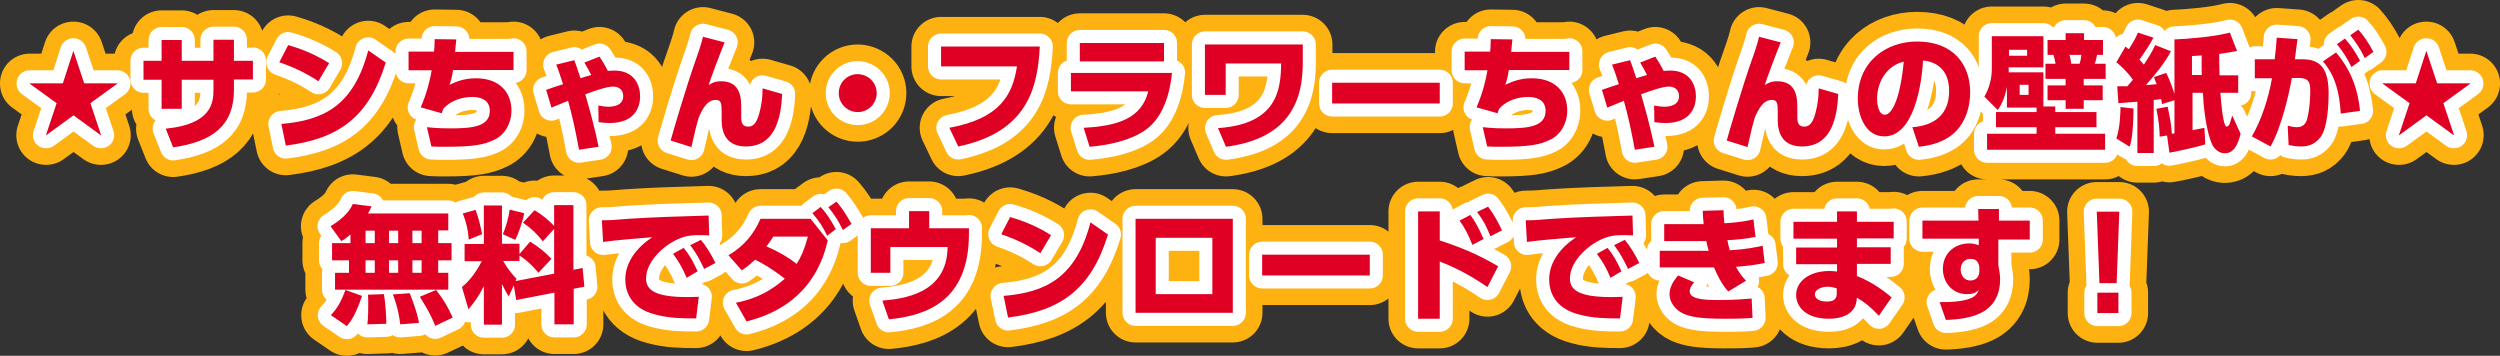 <svg xmlns="http://www.w3.org/2000/svg" width="843.2" height="120" viewBox="0 0 843.2 120"><rect x="0" y="0" width="843.2" height="120" fill="#333333" stroke="none"/><g stroke="#FDB212" stroke-width="20" stroke-linecap="round" stroke-linejoin="round" fill="none"><path d="M28.4 28.1h11.2v.1l-9.1 6.6 3.6 10.8h-.1l-9.2-6.7-9.2 6.7h-.1l3.6-10.8-9.1-6.6v-.1h11.2l3.5-10.8h.1l3.6 10.8zM85.3 20.4v6.4h-6.4v3.6c0 12-7.3 17.4-20.5 19.3l-2.5-6.3c15.2-1.5 16.1-8.5 16.1-13v-3.5h-10.7v9.8h-6.8v-9.8h-6.1v-6.4h6.1v-7h6.8v7h10.7v-7.1h6.9v7.1h6.4zM107.4 27.4c-4.3-2.8-8-4.6-13.2-6.4l3-5.8c2.3.7 7.6 2.2 13.8 6.1l-3.6 6.1zm-12.5 14.4c14.2-1.2 24.4-6.1 29.3-24.8l5.9 4.1c-5.7 18.6-16.1 25.8-33.7 28l-1.5-7.3zM173.2 17.3v6.3h-20.4c-.4 2.5-.6 3.4-1.2 5 2-.9 4.7-2.2 8.9-2.2 8.3 0 12 5.1 12 10.8 0 4.4-2.2 8.2-5.7 9.9-3.4 1.7-7.1 2.4-16.4 2.4-2.2 0-3.4 0-4.9-.1l-1.5-6.5c1.1.1 3.4.4 7.8.4 7 0 13.4-.4 13.4-5.9 0-4.2-3.9-4.7-5.8-4.7-2.8 0-6.8.7-9.8 3.9-.3.6-.4.9-.6 1.6l-7.1-2c2-4.5 3.2-9.4 3.7-12.5h-7.8v-6.3h8.6c.1-1.4.2-2.2.2-4.2l7.3.1c-.2 2.2-.4 3.6-.4 4.2h19.7zM195.3 50.5c-1.5-8.2-2.6-12.5-3.7-16.5-.9.4-4.8 2-5.6 2.3l-1.8-6c.9-.3 4.9-1.7 5.7-1.9-.9-2.8-1.4-4.4-2.3-6.6l6.1-1.5c.7 1.9 1 2.7 2.1 6.1.6-.2 1.7-.6 3.6-1.1-.8-1.6-1.1-2.2-2.3-4.2l5.1-2c1.7 2.6 2.5 4.2 2.8 4.8.5 0 1.3-.1 2.2-.1 6.8 0 8.7 5 8.7 8.7 0 3.6-1.8 9-10.3 9-1.3 0-2.1-.1-3.7-.3l-.1-5.6c1.9.3 2.4.4 3.4.4 1.5 0 5-.3 5-3.6 0-2.4-1.8-3.2-3.4-3.2-2.2 0-6.1 1.4-9.4 2.6 1.7 5.9 3.1 11 4.5 17.7l-6.6 1zM244.4 14.3c-1.4 3.4-4.7 12.1-5.4 14.4 1.4-.9 2.5-1.3 4.2-1.3 6.9 0 6.8 6.2 6.8 9.4v2.8c0 1.4.2 3.1 2.3 3.1 1 0 2.7-.2 3.8-4.5.8-3 1.1-5.4 1.1-8.4l6.6 1.9c-.3 6-1.4 17.7-12.2 17.7-6.9 0-8.2-5-8.2-8.9v-2c0-3.5 0-4.8-2-4.8-2.8 0-4.4 2.8-5.8 6.1-.6 2.1-1.2 4.4-2.4 9.8l-7-2.2c.6-2.3 5.4-18.6 8.4-27 .3-.8 2-5.6 2.5-8l7.3 1.9zM295.7 31.4c0 3.5-2.8 6.4-6.4 6.4-3.5 0-6.4-2.8-6.4-6.4 0-3.6 2.9-6.4 6.4-6.4 3.6.1 6.4 2.9 6.4 6.4zM350.7 15.7c-.7 13.4-3.8 28.8-27.5 33.7l-3-6.3c16.9-3.1 21.3-10.9 22.8-20.7h-25.6v-6.7h33.3zM395.3 24.5c-.6 6.2-2.6 14.8-8.9 19.3-5 3.6-12.6 5.2-18.9 5.7l-2-6.4c11.6-.6 19.5-3.2 21.8-12.3h-26.1v-6.2h34.1zm-2.7-10v6.2h-28.4v-6.2h28.4zM439.4 15v6.4c0 16-7.7 25.7-25.9 28.1l-2.7-6.3c20-1.3 21.2-13 21.3-21.8h-18.7v10.6h-7v-17h33zM485.6 27.9v7h-36.3v-7h36.3zM529.3 17.3v6.3h-20.4c-.4 2.5-.6 3.4-1.2 5 2-.9 4.7-2.2 8.9-2.2 8.3 0 12 5.1 12 10.8 0 4.4-2.2 8.2-5.7 9.9-3.4 1.7-7.1 2.4-16.4 2.4-2.2 0-3.4 0-4.9-.1l-1.5-6.5c1.1.1 3.4.4 7.8.4 7 0 13.4-.4 13.4-5.9 0-4.2-3.9-4.7-5.8-4.7-2.8 0-6.8.7-9.8 3.9-.3.6-.4.9-.6 1.6l-7.1-2c2-4.5 3.2-9.4 3.7-12.5h-7.7v-6.3h8.6c.1-1.4.2-2.2.2-4.2l7.3.1c-.2 2.2-.4 3.6-.4 4.2h19.6zM551.4 50.5c-1.5-8.2-2.6-12.5-3.7-16.5-.9.4-4.8 2-5.6 2.3l-1.8-6c.9-.3 4.9-1.7 5.7-1.9-.9-2.8-1.4-4.4-2.3-6.6l6.1-1.5c.7 1.9 1 2.7 2.1 6.1.6-.2 1.7-.6 3.6-1.1-.8-1.6-1.1-2.2-2.3-4.2l5.1-2c1.7 2.6 2.5 4.2 2.8 4.8.5 0 1.3-.1 2.2-.1 6.8 0 8.7 5 8.7 8.7 0 3.6-1.8 9-10.3 9-1.3 0-2.1-.1-3.7-.3l-.1-5.6c1.9.3 2.4.4 3.4.4 1.5 0 5-.3 5-3.6 0-2.4-1.8-3.2-3.4-3.2-2.2 0-6.1 1.4-9.4 2.6 1.7 5.9 3.1 11 4.5 17.7l-6.6 1zM600.6 14.3c-1.4 3.4-4.7 12.1-5.4 14.4 1.4-.9 2.5-1.3 4.2-1.3 6.9 0 6.8 6.2 6.8 9.4v2.8c0 1.4.2 3.1 2.3 3.1 1 0 2.7-.2 3.8-4.5.8-3 1.1-5.4 1.1-8.4l6.6 1.9c-.3 6-1.4 17.7-12.2 17.7-6.9 0-8.2-5-8.2-8.9v-2c0-3.5 0-4.8-2-4.8-2.8 0-4.4 2.8-5.8 6.1-.6 2.1-1.2 4.4-2.4 9.8l-7-2.2c.6-2.3 5.4-18.6 8.4-27 .3-.8 2-5.6 2.5-8l7.3 1.9zM645 42.9c5.6-.4 12.4-2.9 12.4-12.2 0-7.4-4.5-9.9-8.8-10.3-.1 2.6-1.6 25.6-13.1 25.6-6.3 0-8.9-7-8.9-12.7 0-12.5 9.5-19.3 20-19.3 12.3 0 17.9 7.9 17.9 17.1 0 3.2-.7 9.8-5.9 14.2-3 2.5-7.2 3.8-11.4 4.2l-2.2-6.6zm-11.9-9.5c0 1.4.4 5.3 2.6 5.3 2.4 0 5.2-5.3 6.4-17.9-5.3 1.2-9 6.3-9 12.6zM686.8 36.3h-9.9v-7c-.8 4.3-2.3 6.7-3.1 7.8l-4.5-4.5c1.7-3 2.5-6.1 2.5-9.5v-10.9h17.4v10.5h-11.7v1.7h11.7v11.5h4v1.9h13.9v5.1h-13.9v2.2h16.8v5.4h-39.8v-5.4h16.7v-2.2h-13.7v-5.1h13.7v-1.5zm-9.2-19.5v2h6.1v-2h-6.1zm3.6 11.8v3.4h3v-3.4h-3zm15.6-17.4h6.1v2.3h6.4v5h-2c-.2 1.1-.4 2-.8 3h3.7v5.1h-7.4v2.2h6.4v5h-6.4v2.9h-6.1v-2.9h-6.1v-5h6.1v-2.2h-6.8v-5.1h3.4c-.3-1.6-.5-2.4-.7-3h-2v-5h6.1v-2.3zm1.2 7.3c.1.5.3.9.6 3h2.8c.2-.7.4-1.1.6-3h-4zM714.1 29.1h3.4l1.9-2.2c-2.1-3-4.7-5.2-5.6-5.9l3.1-5.3c.7.6.8.7 1.1.9 1.6-2.5 1.9-3 3.1-5.6l5.2 1.7c-1.2 2.3-2.3 4-4.7 7.4.4.5.8.9 1.5 1.7 1.4-2.2 2.9-4.5 3.8-6.6l5.3 2.1c-2.2 4.2-5.3 7.8-8.4 11.4 1-.1 2.7-.2 3.6-.3-.5-1.2-.6-1.6-.9-2.4l4.1-1.4c1.7 3.3 2.7 6.8 2.8 7.1v-18.4c4.9-.2 13.5-.9 18.7-2.3l2.4 6.2c-1.4.3-3.3.6-6 1 0 1.9 0 5.2.1 7.2h6.3v5.9h-6c.1 1.7.8 11.4 2.1 11.4.6 0 1.1-.9 1.1-1.2l.8-2.5 2.8 6.1c-.7 3-2 6.6-5.3 6.6-2 0-3.2-1.4-3.7-2-1.5-1.9-3.3-9.2-3.7-18.4h-3.5v12.6c2.2-.4 3.1-.6 4-.8l.3 5.6c-2 .7-10.1 2.5-12.1 2.8l-.8-5.8-2.5.4c0-2.2-.2-5-1.1-9.4l3.8-.7c1.1 4.7 1.4 8.2 1.4 9.1.2 0 .3 0 .9-.1v-11.2l-4.2 1.3c-.1-.6-.1-.9-.3-1.7-.6.1-1.1.2-2.5.3v17.9h-5.5v-17.3c-2.4.2-4.2.3-6.4.5l-.4-5.7zm5.5 7.5c-.1 8.8-.9 11.7-1.3 12.9l-4.5-2.8c1.3-3.5 1.4-9.5 1.4-10.6l4.4.5zm19.7-11.3h3.3c0-1.4-.1-4.3 0-6.6-1.8.1-2 .1-3.3.2v6.4zM759.5 46c3.3-5.6 5.6-12.9 6.8-19.6h-5.8v-6.4h6.7c.4-3.2.5-4.8.7-7.3l7 .5c-.3 2.5-.6 4.7-.9 6.8h2.5c6.6-.1 8.9 3.8 8.9 11.6 0 3.3-.3 11.4-2.7 14.6-1.8 2.4-4 3.2-6.6 3.2-2 0-3.2-.3-4.2-.5l-.3-6.5c1.1.3 2.1.5 3.1.5 2 0 3-1.1 3.5-2.9.7-2.8 1-6.5 1-8.9 0-2.6 0-4.8-3.7-4.8h-2.5c-.8 4.6-3.4 16.5-7.2 23.1l-6.3-3.4zm30-7.7c-.5-7.3-1.8-12.6-6-17.6l4.4-3c4.9 5.8 7.3 11.9 8.1 19.7l-6.5.9zm1.4-25.3c2.4 2.7 3.8 5.1 5.1 7.5l-2.9 2.1c-1.6-3.2-2.8-5.1-4.9-7.7l2.7-1.9zm4.5-3c2 2.2 3.3 4.2 5.1 7.5l-2.9 2.1c-1.6-3.3-2.8-5-4.9-7.7l2.7-1.9zM822 28.1h11.2v.1l-9.1 6.6 3.6 10.8h-.1l-9.2-6.7-9.2 6.7h-.1l3.6-10.8-9.1-6.6v-.1h11.2l3.5-10.8h.1l3.6 10.8zM118.4 78.9c-1.7 1.5-2.3 1.9-3.3 2.4l-3.6-5c3.1-1.9 6.1-4.3 7.5-7.5l6.3.8c-.3.7-.5 1.3-1.2 2.4h27.1v5.7h-3.4v4.3h4.5v5.8h-4.5v4.2h3.4v5.7h-38.2v-5.7h4.7v-4.2h-5.7v-5.8h6.2v-3.1zm3.7 20.9c-2 6-3.5 8.2-5.1 10.2l-5.4-3.7c.9-1 3-3.1 4.9-8.5l5.6 2zm1.2-22v4.2h3.1v-4.2h-3.1zm0 10v4.2h3.1v-4.2h-3.1zm6.2 11.4c.6 3.5.8 8.5.8 10l-6.4.2c.3-2.1.3-5.2.3-6.7 0-1.9 0-2.4-.1-3.3l5.4-.2zm1.7-21.4v4.2h3.1v-4.2h-3.1zm0 10v4.2h3.1v-4.2h-3.1zm7 11.1c.3.8 2.6 6.5 3.1 10l-6.3.5c-.6-4.9-1.8-8.4-2.5-10.1l5.7-.4zm.9-21.1v4.2h3.1v-4.2h-3.1zm0 10v4.2h3.1v-4.2h-3.1zm8 10c2.6 3.4 3.9 5.6 5.6 9.3l-5.9 2.8c-1.7-4.4-4.4-8.5-5.2-9.8l5.5-2.3zM173.3 96.2l-1.7 3.8c-.7-1.1-1.2-1.9-2.3-4.2v13.7h-6.1v-13c-1.8 3.6-3.4 5.7-5.2 7.8l-2.2-7.5c2.5-2 4.6-4.7 6.7-8.7h-5.8v-5.8h6.5v-13h6.1v12.9h5.9v3.5l3.6-4.2c2.8 1.7 5 3.5 7.2 5.8l-4.4 4.7c-3.1-3.8-5.9-5.5-6.4-5.8v1.8h-5.5c.5.8 1.9 3.4 4.5 6l-.3.8 13-2.5v-15.1l-3.8 4.2c-2-2.5-3.7-4.2-6.7-6.3l3.9-4.2c2.5 1.5 4.7 3.3 6.6 5.3v-7h6.5v21.8l3.1-.6.6 6.3-3.6.7v12h-6.5v-10.7l-12.9 2.5-.8-5zm-12.9-25.4c.9 2.3 1.7 5.5 2.2 8.2l-4.5 1.8c-.2-3.2-.8-5.7-2-8.8l4.3-1.2zm16.4 1.1c-.6 3.2-1.9 6.7-3 9l-4.2-1.9c1-2.3 2-5.8 2.3-8.3l4.9 1.2zM239.2 79.4c-1.3-.1-2.5-.1-3.4-.1-1.4 0-3.6.1-5.1.6-6 1.8-12.8 8-12.8 14 0 4 3.2 6.3 14 6.3 2 0 3-.1 3.8-.1l-.9 7.3c-5 0-9.2-.1-13.7-1.3-8.9-2.2-10.2-8.5-10.2-11.8 0-5.8 3.7-10.7 9.1-14.3-3.8.3-13.4 1.1-16.6 1.6l-.4-7.3c2.8 0 4-.1 8.9-.5 9-.6 17.3-.8 27.1-1.1l.2 6.7zm-8.6 4.2c1.9 2.3 3.2 4.7 4.7 7.9l-3.7 2.2c-1.4-3.3-2.6-5.4-4.6-8.1l3.6-2zm5.8-2.7c2 2.4 3.4 4.8 4.9 7.8l-3.8 2c-1.6-3.3-2.5-5.1-4.7-8l3.6-1.8zM248.2 102.1c9.2-1.7 14.4-6.3 16.5-8.1-4.9-3.8-7.8-5.3-10-6.4-1.7 1.5-2.8 2.5-4.5 3.6l-4.5-5.1c5.6-3.3 8.7-7.5 10.8-12.3h16.9l5.8 7.3c-1.4 5.9-5.8 22-27.4 27.3l-3.6-6.3zm12.7-22.4c-1.2 1.8-1.7 2.5-2.4 3.4 4.4 1.9 7.7 3.9 10.2 5.9 1.4-2.2 2.5-4.5 3.8-9.2h-11.6zm15.9-9.9c2.1 2.3 3.4 4.4 5.1 7.5l-2.9 2.2c-1.6-3.2-2.6-4.8-5-7.6l2.8-2.1zm5.3-1.8c2.1 2.4 3.1 4.1 5.1 7.5l-2.9 2.1c-1.6-3.2-2.7-5-4.9-7.7l2.7-1.9zM326.8 76.9v2c0 22.6-14.3 27.6-27 28.8l-2.2-6.3c6.4-.6 21.9-2 22-18.1h-19.3v8.7h-6.6v-15h12.9v-5.8h6.8v5.8h13.4zM350.9 85.4c-4.3-2.8-8-4.6-13.2-6.4l3-5.8c2.3.7 7.6 2.2 13.8 6.1l-3.6 6.1zm-12.4 14.4c14.2-1.2 24.4-6.1 29.3-24.8l5.9 4.1c-5.7 18.6-16.1 25.8-33.7 28l-1.5-7.3zM415.8 73.8v31.7h-32.8v-31.7h32.8zm-6.9 6.4h-19.1v19h19.1v-19zM462 85.9v7h-36.3v-7h36.3zM501.7 96.8c-4.6-3.1-9.2-5.9-16.1-8.6v19.3h-7.3v-36.2h7.3v9.8c9.8 3.1 16.1 6.6 19.7 8.7l-3.6 7zm-5.8-24.3c1.7 2.2 2.8 4.4 4.5 8.1l-3.8 2c-1.3-3.3-2.4-5.5-4.3-8.2l3.6-1.9zm6-2.8c2 2.6 3.5 5.5 4.7 8l-3.9 2c-1.4-3.4-2.2-5.1-4.5-8.2l3.7-1.8zM550.8 79.4c-1.3-.1-2.5-.1-3.4-.1-1.4 0-3.6.1-5.1.6-6 1.8-12.8 8-12.8 14 0 4 3.2 6.3 14 6.3 2 0 3-.1 3.8-.1l-.9 7.3c-5 0-9.2-.1-13.7-1.3-8.9-2.2-10.2-8.5-10.2-11.8 0-5.8 3.7-10.7 9.1-14.3-3.8.3-13.4 1.1-16.6 1.6l-.4-7.3c2.8 0 4-.1 8.9-.5 9-.6 17.3-.8 27.1-1.1l.2 6.7zm-8.6 4.2c1.9 2.3 3.2 4.7 4.7 7.9l-3.7 2.2c-1.4-3.3-2.6-5.4-4.6-8.1l3.6-2zm5.8-2.7c2 2.4 3.4 4.8 4.9 7.8l-3.8 2c-1.6-3.3-2.5-5.1-4.7-8l3.6-1.8zM595.2 88.7c-3.9.8-6.3 1-9.7 1.3.9 1.6 1.7 2.9 3.4 4.7l-6 3.6c-2.5-2.7-3.9-6.1-4.8-8.1h-18.3v-5.6h16.5c-.3-1.2-.6-2.1-.8-3.3h-14.2v-5.7h13.3c-.2-2-.2-2.6-.3-4.5l7-.2c0 1.4.1 2 .3 4.4 5.6-.3 8.4-1 9.8-1.3l.7 5.9c-2.8.6-6.6 1-9.5 1.1.3 1.5.5 2.2.8 3.4 5.8-.3 9.1-1.1 11.1-1.5l.7 5.8zm-23.8 6.5c-1.1 1.3-1.5 2.2-1.5 3 0 2.4 3.5 3 9.5 3 5.3 0 8.9-.3 11.4-.5l.3 6.5c-2 .2-3.9.3-9.5.3-8.6 0-11.4-.7-13.8-1.7-3-1.4-4.7-4.1-4.7-6.5 0-2.2 1-4.2 2.9-6.4l5.4 2.3zM638.7 74.7v5.7h-12.4v3h11.4v5.6h-11.4v4.1c5.7 2.2 10 5.8 11.7 7.2l-4.3 6.2c-2.7-2.9-4.8-4.6-7.4-6.1l-.1.9c-.5 4.7-5 6.2-9.3 6.2-8 0-11.1-4.2-11.1-8 0-4.5 4.3-8.1 11.3-8.1 1.2 0 1.7.1 2.5.2v-2.5h-13.8v-5.6h13.8v-3h-14.7v-5.7h14.7v-3.5h6.7v3.5h12.4zm-19.1 22.6c-.6-.2-1.8-.6-3.2-.6-2.3 0-4.3 1.1-4.3 2.6 0 .5.4 2.4 4 2.4 1.6 0 3.4-.3 3.4-2.6v-1.8zM684.6 74.7v6.1h-10.6v8.7c.3 1.4.6 3.2.6 4.8 0 4.3-1.6 9.1-7 11.5-2.8 1.3-7 2-11.3 2.1l-2.1-6c11.6.1 12.6-2.5 13.2-4.1-1.2 1.1-2.2 1.4-4 1.4-5 0-8.1-4-8.1-8.5 0-5.3 4-8.6 8.9-8.6 1.4 0 2.2.3 3.2.6v-2.2h-19v-6.1h18.9l-.1-3.9h7v3.9h10.4zm-17 15.4c-.2-.9-.4-2.8-3-2.8-1.7 0-3.3 1.2-3.3 3.6 0 1.1.6 3.7 3.3 3.7 1.9 0 3-1.3 3-3.1v-1.4zM714.8 71.4l-.9 24.1h-5.8l-.9-24.1h7.6zm-7.4 27.3h7.1v6.9h-7.1v-6.9z"/></g><g stroke="#fff" stroke-width="8.8" stroke-linecap="round" stroke-linejoin="round" fill="none"><path d="M28.4 28.1h11.2v.1l-9.1 6.6 3.6 10.8h-.1l-9.2-6.7-9.2 6.7h-.1l3.6-10.8-9.1-6.6v-.1h11.2l3.5-10.8h.1l3.6 10.8zM85.3 20.4v6.4h-6.4v3.6c0 12-7.3 17.4-20.5 19.3l-2.5-6.3c15.2-1.5 16.1-8.5 16.1-13v-3.5h-10.7v9.8h-6.8v-9.8h-6.1v-6.4h6.1v-7h6.8v7h10.7v-7.1h6.9v7.1h6.4zM107.4 27.4c-4.3-2.8-8-4.6-13.2-6.4l3-5.8c2.3.7 7.6 2.2 13.8 6.1l-3.6 6.1zm-12.5 14.4c14.2-1.2 24.4-6.1 29.3-24.8l5.9 4.1c-5.7 18.6-16.1 25.8-33.7 28l-1.5-7.3zM173.2 17.3v6.3h-20.4c-.4 2.5-.6 3.4-1.2 5 2-.9 4.7-2.2 8.9-2.2 8.3 0 12 5.1 12 10.8 0 4.4-2.2 8.2-5.7 9.9-3.4 1.7-7.1 2.4-16.4 2.4-2.2 0-3.4 0-4.9-.1l-1.5-6.5c1.1.1 3.4.4 7.8.4 7 0 13.4-.4 13.4-5.9 0-4.2-3.9-4.7-5.8-4.7-2.8 0-6.8.7-9.8 3.9-.3.6-.4.9-.6 1.6l-7.1-2c2-4.5 3.2-9.4 3.7-12.5h-7.8v-6.3h8.6c.1-1.4.2-2.2.2-4.2l7.3.1c-.2 2.2-.4 3.6-.4 4.2h19.7zM195.3 50.5c-1.5-8.2-2.6-12.5-3.7-16.5-.9.4-4.8 2-5.6 2.3l-1.8-6c.9-.3 4.9-1.7 5.7-1.9-.9-2.8-1.4-4.4-2.3-6.6l6.1-1.5c.7 1.9 1 2.7 2.1 6.1.6-.2 1.7-.6 3.6-1.1-.8-1.6-1.1-2.2-2.3-4.2l5.1-2c1.7 2.6 2.5 4.2 2.8 4.8.5 0 1.3-.1 2.2-.1 6.8 0 8.7 5 8.7 8.7 0 3.6-1.8 9-10.3 9-1.3 0-2.1-.1-3.7-.3l-.1-5.6c1.9.3 2.4.4 3.4.4 1.5 0 5-.3 5-3.6 0-2.4-1.8-3.2-3.4-3.2-2.2 0-6.1 1.4-9.4 2.6 1.7 5.9 3.1 11 4.5 17.7l-6.6 1zM244.4 14.3c-1.4 3.4-4.7 12.1-5.4 14.4 1.4-.9 2.5-1.3 4.2-1.3 6.9 0 6.8 6.2 6.8 9.4v2.8c0 1.4.2 3.1 2.3 3.1 1 0 2.7-.2 3.8-4.5.8-3 1.1-5.4 1.1-8.4l6.6 1.9c-.3 6-1.4 17.7-12.2 17.7-6.9 0-8.2-5-8.2-8.9v-2c0-3.5 0-4.8-2-4.8-2.8 0-4.4 2.8-5.8 6.1-.6 2.1-1.2 4.4-2.4 9.8l-7-2.2c.6-2.3 5.4-18.6 8.4-27 .3-.8 2-5.6 2.5-8l7.3 1.9zM295.7 31.4c0 3.5-2.8 6.4-6.4 6.4-3.5 0-6.4-2.8-6.4-6.4 0-3.6 2.9-6.4 6.4-6.4 3.6.1 6.4 2.9 6.4 6.4zM350.7 15.7c-.7 13.4-3.8 28.8-27.5 33.7l-3-6.3c16.9-3.1 21.3-10.9 22.8-20.7h-25.6v-6.7h33.3zM395.3 24.5c-.6 6.2-2.6 14.8-8.9 19.3-5 3.6-12.6 5.2-18.9 5.7l-2-6.4c11.6-.6 19.5-3.2 21.8-12.3h-26.1v-6.2h34.1zm-2.7-10v6.2h-28.4v-6.2h28.4zM439.4 15v6.4c0 16-7.7 25.7-25.9 28.1l-2.7-6.3c20-1.3 21.2-13 21.3-21.8h-18.7v10.6h-7v-17h33zM485.6 27.9v7h-36.3v-7h36.3zM529.3 17.3v6.3h-20.4c-.4 2.5-.6 3.4-1.2 5 2-.9 4.7-2.2 8.9-2.2 8.3 0 12 5.1 12 10.8 0 4.4-2.2 8.2-5.7 9.9-3.4 1.7-7.1 2.4-16.4 2.4-2.2 0-3.4 0-4.9-.1l-1.5-6.5c1.1.1 3.4.4 7.8.4 7 0 13.4-.4 13.4-5.9 0-4.2-3.9-4.7-5.8-4.7-2.8 0-6.8.7-9.8 3.9-.3.6-.4.9-.6 1.6l-7.1-2c2-4.5 3.2-9.4 3.7-12.5h-7.7v-6.3h8.6c.1-1.4.2-2.2.2-4.2l7.3.1c-.2 2.2-.4 3.6-.4 4.2h19.6zM551.4 50.5c-1.5-8.2-2.6-12.5-3.7-16.5-.9.4-4.8 2-5.6 2.3l-1.8-6c.9-.3 4.9-1.7 5.7-1.9-.9-2.8-1.4-4.4-2.3-6.6l6.1-1.5c.7 1.9 1 2.7 2.1 6.1.6-.2 1.7-.6 3.6-1.1-.8-1.6-1.1-2.2-2.3-4.2l5.1-2c1.7 2.6 2.5 4.2 2.8 4.8.5 0 1.3-.1 2.2-.1 6.8 0 8.7 5 8.7 8.7 0 3.6-1.8 9-10.3 9-1.3 0-2.1-.1-3.7-.3l-.1-5.6c1.9.3 2.4.4 3.4.4 1.5 0 5-.3 5-3.6 0-2.4-1.8-3.2-3.4-3.2-2.2 0-6.1 1.4-9.4 2.6 1.7 5.9 3.1 11 4.5 17.7l-6.6 1zM600.6 14.3c-1.4 3.4-4.7 12.1-5.4 14.4 1.4-.9 2.5-1.3 4.2-1.3 6.9 0 6.8 6.2 6.8 9.4v2.8c0 1.4.2 3.1 2.3 3.1 1 0 2.7-.2 3.8-4.5.8-3 1.1-5.4 1.1-8.4l6.6 1.9c-.3 6-1.4 17.7-12.2 17.7-6.9 0-8.2-5-8.2-8.9v-2c0-3.5 0-4.8-2-4.8-2.8 0-4.4 2.8-5.8 6.1-.6 2.1-1.2 4.4-2.4 9.8l-7-2.2c.6-2.3 5.4-18.6 8.4-27 .3-.8 2-5.6 2.5-8l7.3 1.9zM645 42.9c5.6-.4 12.4-2.9 12.4-12.2 0-7.4-4.5-9.9-8.8-10.3-.1 2.6-1.6 25.6-13.1 25.6-6.3 0-8.9-7-8.9-12.7 0-12.5 9.5-19.3 20-19.3 12.3 0 17.9 7.9 17.9 17.1 0 3.2-.7 9.8-5.9 14.2-3 2.5-7.2 3.8-11.4 4.2l-2.2-6.6zm-11.9-9.5c0 1.4.4 5.3 2.6 5.3 2.4 0 5.2-5.3 6.4-17.9-5.3 1.2-9 6.3-9 12.6zM686.8 36.3h-9.9v-7c-.8 4.3-2.3 6.7-3.1 7.8l-4.5-4.5c1.7-3 2.5-6.1 2.5-9.5v-10.9h17.4v10.5h-11.7v1.7h11.7v11.5h4v1.9h13.9v5.1h-13.9v2.2h16.8v5.4h-39.8v-5.4h16.7v-2.2h-13.7v-5.1h13.7v-1.5zm-9.2-19.5v2h6.1v-2h-6.1zm3.6 11.8v3.4h3v-3.4h-3zm15.6-17.4h6.1v2.3h6.4v5h-2c-.2 1.1-.4 2-.8 3h3.7v5.1h-7.4v2.2h6.4v5h-6.4v2.9h-6.1v-2.9h-6.1v-5h6.1v-2.2h-6.8v-5.1h3.4c-.3-1.6-.5-2.4-.7-3h-2v-5h6.1v-2.3zm1.2 7.3c.1.5.3.9.6 3h2.8c.2-.7.4-1.1.6-3h-4zM714.1 29.1h3.4l1.9-2.2c-2.1-3-4.7-5.2-5.6-5.9l3.1-5.3c.7.6.8.7 1.1.9 1.6-2.5 1.9-3 3.1-5.6l5.2 1.7c-1.2 2.3-2.3 4-4.7 7.4.4.5.8.9 1.5 1.7 1.4-2.2 2.9-4.5 3.8-6.6l5.3 2.1c-2.2 4.2-5.3 7.8-8.4 11.4 1-.1 2.7-.2 3.6-.3-.5-1.2-.6-1.6-.9-2.4l4.1-1.4c1.7 3.3 2.7 6.8 2.8 7.1v-18.4c4.9-.2 13.5-.9 18.7-2.3l2.4 6.2c-1.4.3-3.3.6-6 1 0 1.9 0 5.2.1 7.2h6.3v5.9h-6c.1 1.7.8 11.4 2.1 11.4.6 0 1.1-.9 1.1-1.2l.8-2.5 2.8 6.1c-.7 3-2 6.6-5.3 6.6-2 0-3.2-1.4-3.7-2-1.5-1.9-3.3-9.2-3.7-18.4h-3.5v12.6c2.2-.4 3.1-.6 4-.8l.3 5.6c-2 .7-10.1 2.5-12.1 2.8l-.8-5.8-2.5.4c0-2.2-.2-5-1.1-9.4l3.8-.7c1.1 4.7 1.4 8.2 1.4 9.1.2 0 .3 0 .9-.1v-11.2l-4.2 1.3c-.1-.6-.1-.9-.3-1.7-.6.1-1.1.2-2.5.3v17.9h-5.5v-17.3c-2.4.2-4.2.3-6.4.5l-.4-5.7zm5.5 7.5c-.1 8.8-.9 11.7-1.3 12.9l-4.5-2.8c1.3-3.5 1.4-9.5 1.4-10.6l4.4.5zm19.7-11.3h3.3c0-1.4-.1-4.3 0-6.6-1.8.1-2 .1-3.3.2v6.4zM759.5 46c3.3-5.6 5.6-12.9 6.8-19.6h-5.8v-6.4h6.7c.4-3.2.5-4.8.7-7.3l7 .5c-.3 2.5-.6 4.7-.9 6.8h2.5c6.6-.1 8.9 3.8 8.9 11.6 0 3.3-.3 11.4-2.7 14.6-1.8 2.4-4 3.2-6.6 3.2-2 0-3.2-.3-4.2-.5l-.3-6.5c1.1.3 2.1.5 3.1.5 2 0 3-1.1 3.5-2.9.7-2.8 1-6.5 1-8.9 0-2.6 0-4.8-3.7-4.8h-2.5c-.8 4.6-3.4 16.5-7.2 23.1l-6.3-3.4zm30-7.7c-.5-7.3-1.8-12.6-6-17.6l4.4-3c4.9 5.8 7.3 11.9 8.1 19.7l-6.5.9zm1.4-25.3c2.4 2.7 3.8 5.1 5.1 7.5l-2.9 2.1c-1.6-3.2-2.8-5.1-4.9-7.7l2.7-1.9zm4.5-3c2 2.2 3.3 4.2 5.1 7.5l-2.9 2.1c-1.6-3.3-2.8-5-4.9-7.7l2.7-1.9zM822 28.1h11.2v.1l-9.1 6.6 3.6 10.8h-.1l-9.2-6.7-9.2 6.7h-.1l3.6-10.8-9.1-6.6v-.1h11.2l3.5-10.8h.1l3.6 10.8zM118.4 78.9c-1.7 1.5-2.3 1.9-3.3 2.4l-3.6-5c3.1-1.9 6.1-4.3 7.5-7.5l6.3.8c-.3.7-.5 1.3-1.2 2.4h27.1v5.7h-3.4v4.3h4.5v5.8h-4.5v4.2h3.4v5.7h-38.2v-5.7h4.7v-4.2h-5.7v-5.8h6.2v-3.1zm3.7 20.9c-2 6-3.5 8.2-5.1 10.2l-5.4-3.7c.9-1 3-3.1 4.9-8.5l5.6 2zm1.2-22v4.2h3.1v-4.2h-3.1zm0 10v4.2h3.1v-4.2h-3.1zm6.2 11.4c.6 3.5.8 8.5.8 10l-6.4.2c.3-2.1.3-5.2.3-6.7 0-1.9 0-2.4-.1-3.3l5.4-.2zm1.7-21.4v4.2h3.1v-4.2h-3.1zm0 10v4.2h3.1v-4.2h-3.1zm7 11.1c.3.8 2.6 6.5 3.1 10l-6.3.5c-.6-4.9-1.8-8.4-2.5-10.1l5.7-.4zm.9-21.1v4.2h3.1v-4.2h-3.1zm0 10v4.2h3.1v-4.2h-3.1zm8 10c2.6 3.4 3.9 5.6 5.6 9.3l-5.9 2.8c-1.7-4.4-4.4-8.5-5.2-9.8l5.5-2.3zM173.3 96.2l-1.7 3.8c-.7-1.1-1.2-1.9-2.3-4.2v13.7h-6.1v-13c-1.8 3.6-3.4 5.7-5.2 7.8l-2.2-7.5c2.5-2 4.6-4.7 6.7-8.7h-5.8v-5.8h6.5v-13h6.1v12.9h5.9v3.5l3.6-4.2c2.8 1.7 5 3.5 7.2 5.8l-4.4 4.7c-3.1-3.8-5.9-5.5-6.4-5.8v1.8h-5.5c.5.8 1.9 3.4 4.5 6l-.3.8 13-2.5v-15.1l-3.8 4.2c-2-2.5-3.7-4.2-6.7-6.3l3.9-4.2c2.5 1.5 4.7 3.3 6.6 5.3v-7h6.5v21.8l3.1-.6.6 6.3-3.6.7v12h-6.5v-10.7l-12.9 2.5-.8-5zm-12.9-25.4c.9 2.3 1.7 5.5 2.2 8.2l-4.5 1.8c-.2-3.2-.8-5.7-2-8.8l4.3-1.2zm16.4 1.1c-.6 3.2-1.9 6.7-3 9l-4.2-1.9c1-2.3 2-5.8 2.3-8.3l4.9 1.2zM239.2 79.4c-1.3-.1-2.5-.1-3.4-.1-1.4 0-3.6.1-5.1.6-6 1.8-12.8 8-12.8 14 0 4 3.2 6.3 14 6.3 2 0 3-.1 3.8-.1l-.9 7.3c-5 0-9.2-.1-13.7-1.3-8.9-2.2-10.2-8.5-10.2-11.8 0-5.8 3.7-10.7 9.1-14.3-3.8.3-13.4 1.1-16.6 1.6l-.4-7.3c2.8 0 4-.1 8.9-.5 9-.6 17.3-.8 27.1-1.1l.2 6.7zm-8.6 4.2c1.9 2.3 3.2 4.7 4.7 7.9l-3.7 2.2c-1.4-3.3-2.6-5.4-4.6-8.1l3.6-2zm5.8-2.7c2 2.4 3.4 4.8 4.9 7.8l-3.8 2c-1.6-3.3-2.5-5.1-4.7-8l3.6-1.8zM248.2 102.1c9.2-1.7 14.4-6.3 16.5-8.1-4.9-3.8-7.8-5.3-10-6.4-1.7 1.5-2.8 2.5-4.5 3.6l-4.5-5.1c5.6-3.3 8.7-7.5 10.8-12.3h16.9l5.8 7.3c-1.4 5.9-5.8 22-27.4 27.3l-3.6-6.3zm12.7-22.4c-1.2 1.8-1.7 2.5-2.4 3.4 4.4 1.9 7.7 3.9 10.2 5.9 1.4-2.2 2.5-4.5 3.8-9.2h-11.6zm15.9-9.9c2.1 2.3 3.4 4.4 5.1 7.5l-2.9 2.2c-1.6-3.2-2.6-4.8-5-7.6l2.8-2.1zm5.3-1.8c2.1 2.4 3.1 4.1 5.1 7.5l-2.9 2.1c-1.6-3.2-2.7-5-4.9-7.7l2.7-1.9zM326.8 76.9v2c0 22.6-14.3 27.6-27 28.8l-2.2-6.3c6.4-.6 21.9-2 22-18.1h-19.3v8.7h-6.6v-15h12.9v-5.8h6.8v5.8h13.4zM350.9 85.4c-4.3-2.8-8-4.6-13.2-6.4l3-5.8c2.3.7 7.6 2.2 13.8 6.1l-3.6 6.1zm-12.4 14.4c14.2-1.2 24.4-6.1 29.3-24.8l5.9 4.1c-5.7 18.6-16.1 25.8-33.7 28l-1.5-7.3zM415.8 73.8v31.7h-32.8v-31.7h32.8zm-6.9 6.4h-19.1v19h19.1v-19zM462 85.9v7h-36.3v-7h36.3zM501.7 96.8c-4.6-3.1-9.2-5.9-16.1-8.6v19.3h-7.3v-36.2h7.3v9.8c9.8 3.1 16.1 6.6 19.7 8.7l-3.6 7zm-5.8-24.3c1.7 2.2 2.8 4.4 4.5 8.1l-3.8 2c-1.3-3.3-2.4-5.5-4.3-8.2l3.6-1.9zm6-2.8c2 2.6 3.5 5.5 4.7 8l-3.9 2c-1.4-3.4-2.2-5.1-4.5-8.2l3.7-1.8zM550.8 79.4c-1.3-.1-2.5-.1-3.4-.1-1.4 0-3.6.1-5.1.6-6 1.8-12.8 8-12.8 14 0 4 3.2 6.3 14 6.3 2 0 3-.1 3.8-.1l-.9 7.3c-5 0-9.2-.1-13.7-1.3-8.9-2.2-10.2-8.5-10.2-11.8 0-5.8 3.7-10.7 9.1-14.3-3.8.3-13.4 1.1-16.6 1.6l-.4-7.3c2.8 0 4-.1 8.9-.5 9-.6 17.3-.8 27.1-1.1l.2 6.7zm-8.6 4.2c1.9 2.3 3.2 4.7 4.7 7.9l-3.7 2.2c-1.4-3.3-2.6-5.4-4.6-8.1l3.6-2zm5.8-2.7c2 2.4 3.4 4.8 4.9 7.8l-3.8 2c-1.6-3.3-2.5-5.1-4.7-8l3.6-1.8zM595.2 88.7c-3.9.8-6.3 1-9.7 1.3.9 1.6 1.7 2.9 3.4 4.7l-6 3.6c-2.5-2.7-3.9-6.1-4.8-8.1h-18.3v-5.6h16.5c-.3-1.2-.6-2.1-.8-3.3h-14.2v-5.7h13.3c-.2-2-.2-2.6-.3-4.5l7-.2c0 1.4.1 2 .3 4.4 5.6-.3 8.4-1 9.8-1.3l.7 5.9c-2.8.6-6.6 1-9.5 1.1.3 1.5.5 2.2.8 3.4 5.8-.3 9.1-1.1 11.1-1.5l.7 5.8zm-23.8 6.5c-1.1 1.3-1.5 2.2-1.5 3 0 2.4 3.5 3 9.5 3 5.3 0 8.9-.3 11.4-.5l.3 6.5c-2 .2-3.9.3-9.5.3-8.6 0-11.4-.7-13.8-1.7-3-1.4-4.7-4.1-4.7-6.5 0-2.2 1-4.2 2.9-6.4l5.4 2.3zM638.7 74.7v5.7h-12.4v3h11.4v5.6h-11.4v4.1c5.7 2.2 10 5.8 11.7 7.2l-4.3 6.2c-2.7-2.9-4.8-4.6-7.4-6.1l-.1.9c-.5 4.7-5 6.2-9.3 6.2-8 0-11.1-4.2-11.1-8 0-4.5 4.3-8.1 11.3-8.1 1.2 0 1.7.1 2.5.2v-2.5h-13.8v-5.6h13.8v-3h-14.7v-5.7h14.7v-3.5h6.7v3.5h12.4zm-19.1 22.6c-.6-.2-1.8-.6-3.2-.6-2.3 0-4.3 1.1-4.3 2.6 0 .5.4 2.4 4 2.4 1.6 0 3.4-.3 3.4-2.6v-1.8zM684.6 74.7v6.1h-10.6v8.7c.3 1.4.6 3.2.6 4.8 0 4.3-1.6 9.1-7 11.5-2.8 1.3-7 2-11.3 2.1l-2.1-6c11.6.1 12.6-2.5 13.2-4.1-1.2 1.1-2.2 1.4-4 1.4-5 0-8.1-4-8.1-8.5 0-5.3 4-8.6 8.9-8.6 1.4 0 2.2.3 3.2.6v-2.2h-19v-6.1h18.9l-.1-3.9h7v3.9h10.4zm-17 15.4c-.2-.9-.4-2.8-3-2.8-1.7 0-3.3 1.2-3.3 3.6 0 1.1.6 3.7 3.3 3.7 1.9 0 3-1.3 3-3.1v-1.4zM714.8 71.4l-.9 24.1h-5.8l-.9-24.1h7.6zm-7.4 27.3h7.1v6.9h-7.1v-6.9z"/></g><g fill="#DF0024"><path d="M28.4 28.1h11.2v.1l-9.1 6.6 3.6 10.8h-.1l-9.2-6.7-9.2 6.7h-.1l3.6-10.8-9.1-6.6v-.1h11.2l3.5-10.8h.1l3.6 10.8zM85.3 20.4v6.4h-6.4v3.6c0 12-7.3 17.4-20.5 19.3l-2.5-6.3c15.2-1.5 16.1-8.5 16.1-13v-3.5h-10.7v9.8h-6.8v-9.8h-6.1v-6.4h6.1v-7h6.8v7h10.7v-7.1h6.9v7.1h6.4zM107.4 27.4c-4.3-2.8-8-4.6-13.2-6.4l3-5.8c2.3.7 7.6 2.2 13.8 6.1l-3.6 6.1zm-12.5 14.4c14.2-1.2 24.4-6.1 29.3-24.8l5.9 4.1c-5.7 18.6-16.1 25.8-33.7 28l-1.5-7.3zM173.2 17.3v6.3h-20.4c-.4 2.5-.6 3.4-1.2 5 2-.9 4.7-2.2 8.9-2.2 8.3 0 12 5.1 12 10.8 0 4.4-2.2 8.2-5.7 9.9-3.4 1.7-7.1 2.4-16.4 2.4-2.2 0-3.4 0-4.9-.1l-1.5-6.5c1.1.1 3.4.4 7.8.4 7 0 13.4-.4 13.4-5.9 0-4.2-3.9-4.7-5.8-4.7-2.8 0-6.8.7-9.8 3.9-.3.6-.4.9-.6 1.6l-7.1-2c2-4.5 3.2-9.4 3.7-12.5h-7.8v-6.3h8.6c.1-1.4.2-2.2.2-4.2l7.3.1c-.2 2.2-.4 3.6-.4 4.2h19.7zM195.3 50.5c-1.5-8.2-2.6-12.5-3.7-16.5-.9.4-4.8 2-5.6 2.3l-1.8-6c.9-.3 4.9-1.7 5.7-1.9-.9-2.8-1.4-4.4-2.3-6.6l6.1-1.5c.7 1.9 1 2.7 2.1 6.1.6-.2 1.7-.6 3.6-1.1-.8-1.6-1.1-2.2-2.3-4.2l5.1-2c1.7 2.6 2.5 4.2 2.8 4.8.5 0 1.3-.1 2.2-.1 6.8 0 8.7 5 8.7 8.7 0 3.6-1.8 9-10.3 9-1.3 0-2.1-.1-3.7-.3l-.1-5.6c1.9.3 2.4.4 3.4.4 1.5 0 5-.3 5-3.6 0-2.4-1.8-3.2-3.4-3.2-2.2 0-6.1 1.4-9.4 2.6 1.7 5.9 3.1 11 4.5 17.7l-6.6 1zM244.4 14.3c-1.4 3.4-4.7 12.1-5.4 14.4 1.4-.9 2.5-1.3 4.2-1.3 6.9 0 6.8 6.2 6.8 9.4v2.8c0 1.4.2 3.1 2.3 3.1 1 0 2.7-.2 3.8-4.5.8-3 1.1-5.4 1.1-8.4l6.6 1.9c-.3 6-1.4 17.7-12.2 17.7-6.9 0-8.2-5-8.2-8.9v-2c0-3.5 0-4.8-2-4.8-2.8 0-4.4 2.8-5.8 6.1-.6 2.1-1.2 4.4-2.4 9.8l-7-2.2c.6-2.3 5.4-18.6 8.4-27 .3-.8 2-5.6 2.5-8l7.3 1.9zM295.7 31.4c0 3.5-2.8 6.4-6.4 6.4-3.5 0-6.4-2.8-6.4-6.4 0-3.6 2.9-6.4 6.4-6.4 3.6.1 6.4 2.9 6.4 6.4zM350.7 15.7c-.7 13.4-3.8 28.8-27.5 33.7l-3-6.3c16.9-3.1 21.3-10.9 22.8-20.7h-25.6v-6.7h33.3zM395.3 24.5c-.6 6.2-2.6 14.8-8.9 19.3-5 3.6-12.6 5.2-18.9 5.7l-2-6.4c11.6-.6 19.5-3.2 21.8-12.3h-26.1v-6.2h34.1zm-2.7-10v6.2h-28.4v-6.2h28.4zM439.4 15v6.4c0 16-7.7 25.7-25.9 28.1l-2.7-6.3c20-1.3 21.2-13 21.3-21.8h-18.7v10.6h-7v-17h33zM485.6 27.9v7h-36.3v-7h36.3zM529.3 17.3v6.3h-20.4c-.4 2.5-.6 3.4-1.2 5 2-.9 4.7-2.2 8.9-2.2 8.3 0 12 5.1 12 10.8 0 4.4-2.2 8.2-5.7 9.9-3.4 1.7-7.1 2.4-16.4 2.4-2.2 0-3.4 0-4.9-.1l-1.5-6.5c1.1.1 3.4.4 7.8.4 7 0 13.4-.4 13.4-5.9 0-4.2-3.9-4.7-5.8-4.7-2.8 0-6.8.7-9.8 3.9-.3.6-.4.9-.6 1.6l-7.1-2c2-4.5 3.2-9.4 3.7-12.5h-7.7v-6.3h8.6c.1-1.4.2-2.2.2-4.2l7.3.1c-.2 2.2-.4 3.6-.4 4.2h19.6zM551.4 50.5c-1.5-8.2-2.6-12.5-3.7-16.5-.9.4-4.8 2-5.6 2.3l-1.8-6c.9-.3 4.9-1.7 5.7-1.9-.9-2.8-1.4-4.4-2.3-6.6l6.1-1.5c.7 1.9 1 2.7 2.1 6.1.6-.2 1.7-.6 3.6-1.1-.8-1.6-1.1-2.2-2.3-4.2l5.1-2c1.7 2.6 2.5 4.2 2.8 4.8.5 0 1.3-.1 2.2-.1 6.8 0 8.7 5 8.7 8.7 0 3.6-1.8 9-10.3 9-1.3 0-2.1-.1-3.7-.3l-.1-5.6c1.9.3 2.4.4 3.4.4 1.5 0 5-.3 5-3.6 0-2.4-1.8-3.2-3.4-3.2-2.2 0-6.1 1.4-9.4 2.6 1.7 5.9 3.1 11 4.5 17.7l-6.6 1zM600.6 14.3c-1.4 3.4-4.7 12.1-5.4 14.4 1.4-.9 2.5-1.3 4.2-1.3 6.9 0 6.8 6.2 6.8 9.4v2.8c0 1.4.2 3.1 2.3 3.1 1 0 2.7-.2 3.8-4.5.8-3 1.1-5.4 1.1-8.4l6.6 1.9c-.3 6-1.4 17.7-12.2 17.7-6.9 0-8.2-5-8.2-8.9v-2c0-3.5 0-4.8-2-4.8-2.8 0-4.4 2.8-5.8 6.1-.6 2.1-1.2 4.4-2.4 9.8l-7-2.2c.6-2.3 5.4-18.6 8.4-27 .3-.8 2-5.6 2.5-8l7.3 1.9zM645 42.9c5.6-.4 12.4-2.9 12.4-12.2 0-7.4-4.5-9.9-8.8-10.3-.1 2.6-1.6 25.6-13.1 25.6-6.3 0-8.9-7-8.9-12.7 0-12.5 9.5-19.3 20-19.3 12.3 0 17.9 7.9 17.9 17.1 0 3.2-.7 9.8-5.9 14.2-3 2.5-7.2 3.8-11.4 4.2l-2.2-6.6zm-11.9-9.5c0 1.4.4 5.3 2.6 5.3 2.4 0 5.2-5.3 6.4-17.9-5.3 1.2-9 6.3-9 12.6zM686.8 36.3h-9.9v-7c-.8 4.3-2.3 6.7-3.1 7.8l-4.5-4.5c1.7-3 2.5-6.1 2.5-9.5v-10.9h17.4v10.5h-11.7v1.7h11.7v11.5h4v1.9h13.9v5.1h-13.9v2.2h16.8v5.4h-39.8v-5.4h16.7v-2.2h-13.7v-5.1h13.7v-1.5zm-9.2-19.5v2h6.1v-2h-6.1zm3.6 11.8v3.4h3v-3.4h-3zm15.6-17.4h6.1v2.3h6.4v5h-2c-.2 1.1-.4 2-.8 3h3.7v5.1h-7.4v2.2h6.4v5h-6.4v2.9h-6.1v-2.9h-6.1v-5h6.1v-2.2h-6.8v-5.1h3.4c-.3-1.6-.5-2.4-.7-3h-2v-5h6.1v-2.3zm1.2 7.3c.1.5.3.9.6 3h2.8c.2-.7.4-1.1.6-3h-4zM714.1 29.1h3.4l1.9-2.2c-2.1-3-4.7-5.2-5.6-5.9l3.1-5.3c.7.6.8.7 1.1.9 1.6-2.5 1.9-3 3.1-5.6l5.2 1.7c-1.2 2.3-2.3 4-4.7 7.4.4.5.8.9 1.5 1.7 1.4-2.2 2.9-4.5 3.8-6.6l5.3 2.1c-2.2 4.2-5.3 7.8-8.4 11.4 1-.1 2.7-.2 3.6-.3-.5-1.2-.6-1.6-.9-2.4l4.1-1.4c1.7 3.3 2.7 6.8 2.8 7.1v-18.4c4.9-.2 13.5-.9 18.7-2.3l2.4 6.2c-1.4.3-3.3.6-6 1 0 1.9 0 5.2.1 7.2h6.3v5.9h-6c.1 1.7.8 11.4 2.1 11.4.6 0 1.1-.9 1.1-1.2l.8-2.5 2.8 6.1c-.7 3-2 6.6-5.3 6.6-2 0-3.2-1.4-3.7-2-1.5-1.9-3.3-9.2-3.7-18.4h-3.5v12.6c2.2-.4 3.1-.6 4-.8l.3 5.6c-2 .7-10.1 2.5-12.1 2.8l-.8-5.8-2.5.4c0-2.2-.2-5-1.1-9.4l3.8-.7c1.1 4.7 1.4 8.2 1.4 9.1.2 0 .3 0 .9-.1v-11.2l-4.2 1.3c-.1-.6-.1-.9-.3-1.7-.6.1-1.1.2-2.5.3v17.9h-5.5v-17.3c-2.4.2-4.2.3-6.4.5l-.4-5.7zm5.5 7.5c-.1 8.8-.9 11.7-1.3 12.9l-4.5-2.8c1.3-3.5 1.4-9.5 1.4-10.6l4.4.5zm19.7-11.3h3.3c0-1.4-.1-4.3 0-6.6-1.8.1-2 .1-3.3.2v6.4zM759.5 46c3.3-5.6 5.6-12.9 6.8-19.6h-5.8v-6.4h6.7c.4-3.2.5-4.8.7-7.3l7 .5c-.3 2.5-.6 4.7-.9 6.8h2.5c6.6-.1 8.9 3.8 8.9 11.6 0 3.3-.3 11.4-2.7 14.6-1.8 2.4-4 3.2-6.6 3.2-2 0-3.2-.3-4.2-.5l-.3-6.5c1.1.3 2.1.5 3.1.5 2 0 3-1.1 3.5-2.9.7-2.8 1-6.5 1-8.9 0-2.6 0-4.8-3.7-4.8h-2.5c-.8 4.6-3.4 16.5-7.2 23.1l-6.3-3.4zm30-7.7c-.5-7.3-1.8-12.6-6-17.6l4.4-3c4.9 5.8 7.3 11.9 8.1 19.7l-6.5.9zm1.4-25.3c2.4 2.7 3.8 5.1 5.1 7.5l-2.9 2.1c-1.6-3.2-2.8-5.1-4.9-7.7l2.7-1.9zm4.5-3c2 2.2 3.3 4.2 5.1 7.5l-2.9 2.1c-1.6-3.3-2.8-5-4.9-7.7l2.7-1.9zM822 28.1h11.2v.1l-9.1 6.6 3.6 10.8h-.1l-9.2-6.7-9.2 6.7h-.1l3.6-10.8-9.1-6.6v-.1h11.2l3.5-10.8h.1l3.6 10.8zM118.4 78.9c-1.7 1.5-2.3 1.9-3.3 2.4l-3.6-5c3.1-1.9 6.1-4.3 7.5-7.5l6.3.8c-.3.7-.5 1.3-1.2 2.4h27.1v5.7h-3.4v4.3h4.5v5.8h-4.5v4.2h3.4v5.7h-38.2v-5.7h4.7v-4.2h-5.7v-5.8h6.2v-3.1zm3.7 20.9c-2 6-3.5 8.2-5.1 10.2l-5.4-3.7c.9-1 3-3.1 4.9-8.5l5.6 2zm1.2-22v4.2h3.1v-4.2h-3.1zm0 10v4.2h3.1v-4.2h-3.1zm6.2 11.4c.6 3.5.8 8.5.8 10l-6.4.2c.3-2.1.3-5.2.3-6.7 0-1.9 0-2.4-.1-3.3l5.4-.2zm1.7-21.4v4.2h3.1v-4.2h-3.1zm0 10v4.2h3.1v-4.2h-3.1zm7 11.1c.3.8 2.6 6.5 3.1 10l-6.3.5c-.6-4.9-1.8-8.4-2.5-10.1l5.7-.4zm.9-21.1v4.2h3.1v-4.2h-3.1zm0 10v4.2h3.1v-4.2h-3.1zm8 10c2.6 3.4 3.9 5.6 5.6 9.3l-5.9 2.8c-1.7-4.4-4.4-8.5-5.2-9.8l5.5-2.3zM173.3 96.2l-1.7 3.8c-.7-1.1-1.2-1.9-2.3-4.2v13.7h-6.1v-13c-1.8 3.6-3.4 5.7-5.2 7.8l-2.2-7.5c2.5-2 4.6-4.7 6.7-8.7h-5.8v-5.8h6.5v-13h6.1v12.9h5.9v3.5l3.6-4.2c2.8 1.7 5 3.5 7.2 5.8l-4.4 4.7c-3.1-3.8-5.9-5.5-6.4-5.8v1.8h-5.5c.5.8 1.9 3.4 4.5 6l-.3.8 13-2.5v-15.1l-3.8 4.2c-2-2.5-3.7-4.2-6.7-6.3l3.9-4.2c2.5 1.5 4.7 3.3 6.6 5.3v-7h6.5v21.8l3.1-.6.6 6.3-3.6.7v12h-6.5v-10.7l-12.9 2.5-.8-5zm-12.9-25.4c.9 2.3 1.7 5.5 2.2 8.2l-4.5 1.8c-.2-3.2-.8-5.7-2-8.8l4.3-1.2zm16.4 1.1c-.6 3.2-1.9 6.7-3 9l-4.2-1.9c1-2.3 2-5.8 2.3-8.3l4.9 1.2zM239.2 79.4c-1.3-.1-2.5-.1-3.4-.1-1.4 0-3.6.1-5.1.6-6 1.8-12.8 8-12.8 14 0 4 3.2 6.3 14 6.3 2 0 3-.1 3.8-.1l-.9 7.3c-5 0-9.2-.1-13.7-1.3-8.9-2.2-10.2-8.5-10.2-11.8 0-5.8 3.7-10.7 9.1-14.3-3.8.3-13.4 1.1-16.6 1.6l-.4-7.3c2.8 0 4-.1 8.9-.5 9-.6 17.3-.8 27.1-1.1l.2 6.7zm-8.6 4.2c1.9 2.3 3.2 4.7 4.7 7.9l-3.7 2.2c-1.4-3.3-2.6-5.4-4.6-8.1l3.6-2zm5.8-2.7c2 2.4 3.4 4.8 4.9 7.8l-3.8 2c-1.6-3.3-2.5-5.1-4.7-8l3.6-1.8zM248.2 102.1c9.2-1.7 14.4-6.3 16.5-8.1-4.9-3.8-7.8-5.3-10-6.4-1.7 1.5-2.8 2.5-4.5 3.6l-4.5-5.1c5.6-3.3 8.7-7.5 10.8-12.3h16.9l5.8 7.3c-1.4 5.9-5.8 22-27.4 27.3l-3.6-6.3zm12.7-22.4c-1.2 1.8-1.7 2.5-2.4 3.4 4.4 1.9 7.7 3.9 10.2 5.9 1.4-2.2 2.5-4.5 3.8-9.2h-11.6zm15.9-9.9c2.1 2.3 3.4 4.4 5.1 7.5l-2.9 2.2c-1.6-3.2-2.6-4.8-5-7.6l2.8-2.1zm5.3-1.8c2.1 2.4 3.1 4.1 5.1 7.5l-2.9 2.1c-1.6-3.2-2.7-5-4.9-7.7l2.7-1.9zM326.8 76.9v2c0 22.6-14.3 27.6-27 28.8l-2.2-6.3c6.4-.6 21.9-2 22-18.1h-19.3v8.7h-6.6v-15h12.9v-5.8h6.8v5.8h13.4zM350.9 85.4c-4.3-2.8-8-4.6-13.2-6.4l3-5.8c2.3.7 7.6 2.2 13.8 6.1l-3.6 6.1zm-12.4 14.4c14.2-1.2 24.4-6.1 29.3-24.8l5.9 4.1c-5.7 18.6-16.1 25.8-33.7 28l-1.5-7.3zM415.8 73.8v31.7h-32.8v-31.7h32.8zm-6.9 6.4h-19.1v19h19.1v-19zM462 85.9v7h-36.3v-7h36.3zM501.7 96.8c-4.6-3.1-9.2-5.9-16.1-8.6v19.3h-7.3v-36.2h7.3v9.8c9.8 3.1 16.1 6.6 19.7 8.7l-3.6 7zm-5.8-24.3c1.7 2.2 2.8 4.4 4.5 8.1l-3.8 2c-1.3-3.3-2.4-5.5-4.3-8.2l3.6-1.9zm6-2.8c2 2.6 3.5 5.5 4.7 8l-3.9 2c-1.4-3.4-2.2-5.1-4.5-8.2l3.7-1.8zM550.8 79.4c-1.3-.1-2.5-.1-3.4-.1-1.4 0-3.6.1-5.1.6-6 1.8-12.8 8-12.8 14 0 4 3.2 6.3 14 6.3 2 0 3-.1 3.8-.1l-.9 7.3c-5 0-9.2-.1-13.7-1.3-8.9-2.2-10.2-8.5-10.2-11.8 0-5.8 3.7-10.7 9.1-14.3-3.8.3-13.4 1.1-16.6 1.6l-.4-7.3c2.8 0 4-.1 8.9-.5 9-.6 17.3-.8 27.1-1.1l.2 6.7zm-8.6 4.2c1.9 2.3 3.2 4.7 4.7 7.9l-3.7 2.2c-1.4-3.3-2.6-5.4-4.6-8.1l3.6-2zm5.8-2.7c2 2.4 3.4 4.8 4.9 7.8l-3.8 2c-1.6-3.3-2.5-5.1-4.7-8l3.6-1.8zM595.2 88.7c-3.9.8-6.3 1-9.7 1.3.9 1.6 1.7 2.9 3.4 4.7l-6 3.6c-2.5-2.7-3.9-6.1-4.8-8.1h-18.3v-5.6h16.5c-.3-1.2-.6-2.1-.8-3.3h-14.2v-5.7h13.3c-.2-2-.2-2.6-.3-4.5l7-.2c0 1.4.1 2 .3 4.4 5.6-.3 8.4-1 9.8-1.3l.7 5.9c-2.8.6-6.6 1-9.5 1.1.3 1.5.5 2.2.8 3.4 5.8-.3 9.1-1.1 11.1-1.5l.7 5.8zm-23.8 6.5c-1.1 1.3-1.5 2.2-1.5 3 0 2.4 3.5 3 9.5 3 5.3 0 8.9-.3 11.4-.5l.3 6.5c-2 .2-3.9.3-9.5.3-8.6 0-11.4-.7-13.8-1.7-3-1.4-4.7-4.1-4.7-6.5 0-2.2 1-4.2 2.9-6.4l5.4 2.3zM638.7 74.7v5.7h-12.4v3h11.4v5.6h-11.4v4.1c5.7 2.2 10 5.8 11.7 7.2l-4.3 6.2c-2.7-2.9-4.8-4.6-7.4-6.1l-.1.9c-.5 4.7-5 6.2-9.3 6.2-8 0-11.1-4.2-11.1-8 0-4.5 4.3-8.1 11.3-8.1 1.2 0 1.7.1 2.5.2v-2.5h-13.8v-5.6h13.8v-3h-14.7v-5.7h14.7v-3.5h6.7v3.5h12.4zm-19.1 22.6c-.6-.2-1.8-.6-3.2-.6-2.3 0-4.3 1.1-4.3 2.6 0 .5.4 2.4 4 2.4 1.6 0 3.4-.3 3.4-2.6v-1.8zM684.6 74.7v6.1h-10.6v8.7c.3 1.4.6 3.2.6 4.8 0 4.3-1.6 9.1-7 11.5-2.8 1.3-7 2-11.3 2.1l-2.1-6c11.6.1 12.6-2.5 13.2-4.1-1.2 1.1-2.2 1.4-4 1.4-5 0-8.1-4-8.1-8.5 0-5.3 4-8.6 8.9-8.6 1.4 0 2.2.3 3.2.6v-2.2h-19v-6.1h18.9l-.1-3.9h7v3.9h10.4zm-17 15.4c-.2-.9-.4-2.8-3-2.8-1.7 0-3.3 1.2-3.3 3.6 0 1.1.6 3.7 3.3 3.7 1.9 0 3-1.3 3-3.1v-1.4zM714.8 71.4l-.9 24.1h-5.8l-.9-24.1h7.6zm-7.4 27.3h7.1v6.9h-7.1v-6.9z"/></g></svg>
